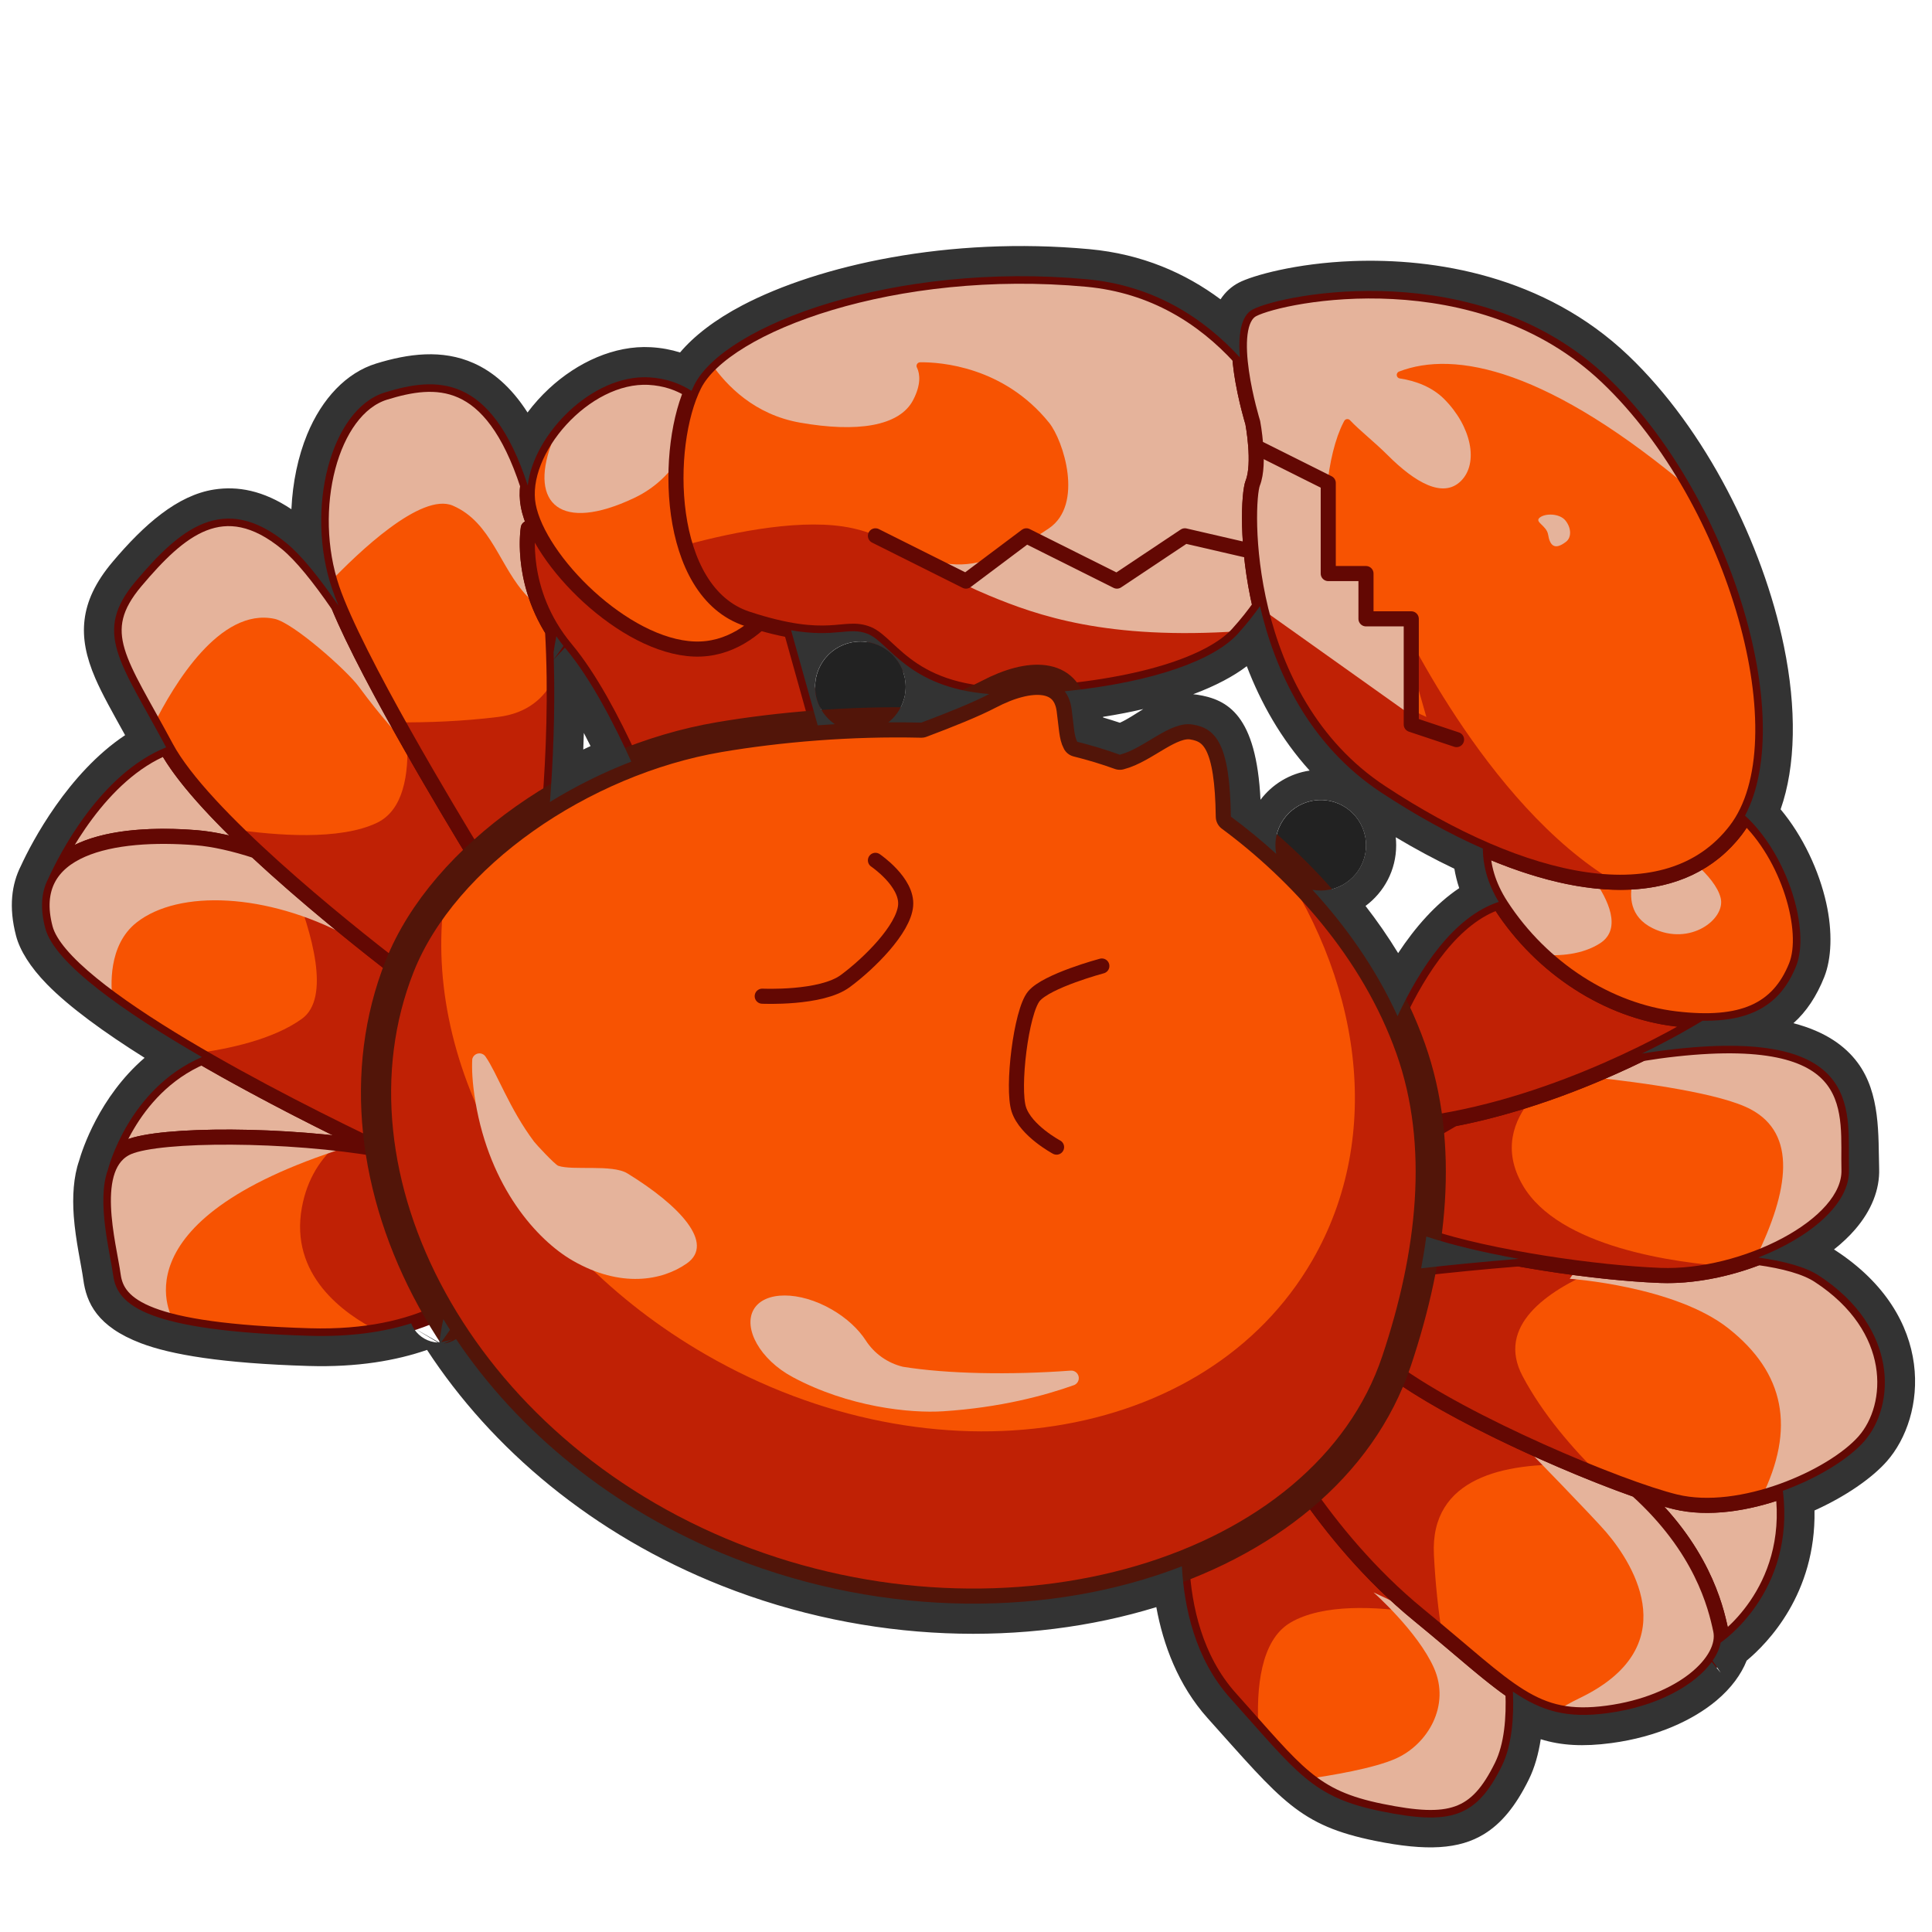 <?xml version="1.0" encoding="UTF-8" standalone="no"?>
<!DOCTYPE svg PUBLIC "-//W3C//DTD SVG 1.1//EN" "http://www.w3.org/Graphics/SVG/1.1/DTD/svg11.dtd">
<svg width="100%" height="100%" viewBox="0 0 256 256" version="1.1" xmlns="http://www.w3.org/2000/svg" xmlns:xlink="http://www.w3.org/1999/xlink" xml:space="preserve" xmlns:serif="http://www.serif.com/" style="fill-rule:evenodd;clip-rule:evenodd;stroke-linecap:round;stroke-linejoin:round;stroke-miterlimit:1.5;">
    <g>
        <g>
            <g>
                <path d="M14.298,155L14.298,155C14.298,155 16.963,144.271 26.752,140.07C35.236,144.988 44.375,149.516 50.139,152.267C37.959,150.175 21.202,150.203 17,152C15.641,152.581 14.794,153.654 14.298,155ZM58.171,154.246C57.678,154.069 57.158,153.898 56.615,153.735C56.704,153.541 56.801,153.327 56.904,153.095L58.171,154.246Z" style="fill:rgb(229,179,155);stroke:rgb(99,8,3);stroke-width:2px;"/>
                <path d="M58.209,173.898C54.154,175.822 48.573,177.228 41,177C19.4,176.348 15.537,172.979 15,169C14.463,165.021 11.428,154.383 17,152C21.231,150.19 38.191,150.175 50.394,152.311C51.49,159.644 54.152,166.985 58.209,173.898Z" style="fill:rgb(247,83,2);"/>
                <clipPath id="_clip1">
                    <path d="M58.209,173.898C54.154,175.822 48.573,177.228 41,177C19.4,176.348 15.537,172.979 15,169C14.463,165.021 11.428,154.383 17,152C21.231,150.19 38.191,150.175 50.394,152.311C51.49,159.644 54.152,166.985 58.209,173.898Z"/>
                </clipPath>
                <g clip-path="url(#_clip1)">
                    <path d="M44.822,151.515C46.745,151.736 48.62,152.001 50.394,152.311C51.49,159.644 54.152,166.985 58.209,173.898C55.999,174.947 53.336,175.841 50.145,176.401C45.461,174.047 38.37,168.929 40,160C40.705,156.138 42.558,153.424 44.822,151.515Z" style="fill:rgb(192,33,5);"/>
                    <path d="M16.273,171.861C15.482,170.968 15.135,170.003 15,169C14.463,165.021 11.428,154.383 17,152C20.826,150.364 35.055,150.195 46.766,151.756C46.516,151.836 46.261,151.918 46,152C14.613,161.884 23,175 23,175L16.273,171.861Z" style="fill:rgb(229,179,155);"/>
                </g>
                <path d="M58.209,173.898C54.154,175.822 48.573,177.228 41,177C19.4,176.348 15.537,172.979 15,169C14.463,165.021 11.428,154.383 17,152C21.231,150.19 38.191,150.175 50.394,152.311C51.49,159.644 54.152,166.985 58.209,173.898Z" style="fill:none;stroke:rgb(99,8,3);stroke-width:2px;"/>
            </g>
            <g>
                <path d="M6.001,117.33L6,117.332L6,117.332L6.001,117.33ZM6.381,116.457C7.81,113.307 13.227,102.556 22.015,99.028C24.11,102.929 28.759,107.909 33.964,112.771L33.943,112.751C31.04,111.802 28.307,111.186 26,111C17.866,110.345 9.049,111.33 6.381,116.457ZM35.115,113.836C35.204,113.918 35.294,114 35.384,114.082L35.115,113.836ZM34.867,113.608L35.112,113.833L34.885,113.625L34.867,113.608ZM34.62,113.38L34.755,113.505L34.648,113.407L34.62,113.38ZM34.377,113.155L34.481,113.251L34.412,113.188L34.377,113.155ZM34.138,112.933L34.22,113.009L34.177,112.97L34.138,112.933Z" style="fill:rgb(229,179,155);stroke:rgb(99,8,3);stroke-width:2px;"/>
                <path d="M50.407,152.395C37.831,146.404 8.25,131.515 6,123C3.136,112.162 15.173,110.128 26,111C28.307,111.186 31.04,111.802 33.943,112.751C40.739,119.101 48.493,125.255 52.759,128.541C49.878,136.082 49.174,144.234 50.407,152.395Z" style="fill:rgb(247,83,2);"/>
                <clipPath id="_clip2">
                    <path d="M50.407,152.395C37.831,146.404 8.25,131.515 6,123C3.136,112.162 15.173,110.128 26,111C28.307,111.186 31.04,111.802 33.943,112.751C40.739,119.101 48.493,125.255 52.759,128.541C49.878,136.082 49.174,144.234 50.407,152.395Z"/>
                </clipPath>
                <g clip-path="url(#_clip2)">
                    <path d="M38.733,117.071C44.123,121.781 49.475,126.011 52.759,128.541C49.878,136.082 49.174,144.234 50.407,152.395C44.472,149.568 34.751,144.759 25.901,139.573C30.124,139.024 36.136,137.782 40,135C43.837,132.237 41.377,123.631 38.733,117.071Z" style="fill:rgb(192,33,5);"/>
                    <path d="M14.92,132.499C10.151,129.018 6.711,125.691 6,123C3.136,112.162 15.173,110.128 26,111C28.307,111.186 31.04,111.802 33.943,112.751C38.911,117.393 44.391,121.93 48.645,125.318C47.849,124.953 46.969,124.516 46,124C35.381,118.35 23.715,117.817 18.093,122.239C14.276,125.242 14.692,130.807 14.92,132.499Z" style="fill:rgb(229,179,155);"/>
                </g>
                <path d="M50.407,152.395C37.831,146.404 8.25,131.515 6,123C3.136,112.162 15.173,110.128 26,111C28.307,111.186 31.04,111.802 33.943,112.751C40.739,119.101 48.493,125.255 52.759,128.541C49.878,136.082 49.174,144.234 50.407,152.395Z" style="fill:none;stroke:rgb(99,8,3);stroke-width:2px;"/>
            </g>
            <path d="M52.759,128.542C45.224,122.736 26.805,107.987 22,99C15.915,87.62 12.243,83.806 18,77C23.757,70.194 29.589,65.093 38,72C39.909,73.568 42.276,76.487 44.857,80.249C48.955,90.163 60.047,108.54 63.171,113.65C58.588,117.971 54.996,122.879 52.946,128.06C52.882,128.221 52.819,128.382 52.759,128.542Z" style="fill:rgb(247,83,2);"/>
            <clipPath id="_clip3">
                <path d="M52.759,128.542C45.224,122.736 26.805,107.987 22,99C15.915,87.62 12.243,83.806 18,77C23.757,70.194 29.589,65.093 38,72C39.909,73.568 42.276,76.487 44.857,80.249C48.955,90.163 60.047,108.54 63.171,113.65C58.588,117.971 54.996,122.879 52.946,128.06C52.882,128.221 52.819,128.382 52.759,128.542Z"/>
            </clipPath>
            <g clip-path="url(#_clip3)">
                <path d="M53.951,97.995C57.776,104.763 61.548,110.996 63.171,113.65C58.588,117.971 54.996,122.879 52.946,128.06C52.882,128.221 52.819,128.382 52.759,128.542C47.855,124.763 38.339,117.195 30.966,109.891C36.42,110.694 45.061,111.414 50,109C53.456,107.311 54.185,102.616 53.951,97.995Z" style="fill:rgb(192,33,5);"/>
                <path d="M20.374,96.019C15.315,86.887 12.777,83.174 18,77C23.757,70.194 29.589,65.093 38,72C39.909,73.568 42.276,76.487 44.857,80.249C46.994,85.42 51.035,92.894 54.854,99.585C52.926,97.671 50.399,94.869 47.54,90.98C45.977,88.853 38.883,82.534 36.381,82C29.146,80.456 23.007,90.742 20.374,96.019Z" style="fill:rgb(229,179,155);"/>
            </g>
            <path d="M52.759,128.542C45.224,122.736 26.805,107.987 22,99C15.915,87.62 12.243,83.806 18,77C23.757,70.194 29.589,65.093 38,72C39.909,73.568 42.276,76.487 44.857,80.249C48.955,90.163 60.047,108.54 63.171,113.65C58.588,117.971 54.996,122.879 52.946,128.06C52.882,128.221 52.819,128.382 52.759,128.542Z" style="fill:none;stroke:rgb(99,8,3);stroke-width:2px;"/>
            <path d="M63.171,113.65C59.793,108.125 47.09,87.073 44,78C40.427,67.508 43.797,54.22 51,52C57.694,49.937 65.041,49.362 69.929,64.315C69.82,65.236 69.838,66.139 70,67C70.19,68.012 70.575,69.104 71.121,70.238L70,70C70,70 68.883,76.668 73.216,83.552C73.703,91.918 73.329,100.271 72.872,106.265C69.336,108.442 66.056,110.93 63.171,113.65Z" style="fill:rgb(247,83,2);"/>
            <clipPath id="_clip4">
                <path d="M63.171,113.65C59.793,108.125 47.09,87.073 44,78C40.427,67.508 43.797,54.22 51,52C57.694,49.937 65.041,49.362 69.929,64.315C69.82,65.236 69.838,66.139 70,67C70.19,68.012 70.575,69.104 71.121,70.238L70,70C70,70 68.883,76.668 73.216,83.552C73.703,91.918 73.329,100.271 72.872,106.265C69.336,108.442 66.056,110.93 63.171,113.65Z"/>
            </clipPath>
            <g clip-path="url(#_clip4)">
                <path d="M73.433,89.891C73.507,96.012 73.213,101.795 72.872,106.265C69.336,108.442 66.056,110.93 63.171,113.65C61.368,110.701 56.908,103.327 52.671,95.714C56.611,95.749 61.227,95.589 66,95C69.859,94.524 72.138,92.503 73.433,89.891Z" style="fill:rgb(192,33,5);"/>
                <path d="M43.722,77.133C40.614,66.791 43.994,54.16 51,52C57.694,49.937 65.041,49.362 69.929,64.315C69.82,65.236 69.838,66.139 70,67C70.19,68.012 70.575,69.104 71.121,70.238L70,70C70,70 69.123,75.235 71.938,81.217C71.309,80.526 70.617,79.787 69.86,79C66.223,75.22 65.16,69.216 60,67C55.792,65.193 47.352,73.33 43.722,77.133Z" style="fill:rgb(229,179,155);"/>
            </g>
            <path d="M63.171,113.65C59.793,108.125 47.09,87.073 44,78C40.427,67.508 43.797,54.22 51,52C57.694,49.937 65.041,49.362 69.929,64.315C69.82,65.236 69.838,66.139 70,67C70.19,68.012 70.575,69.104 71.121,70.238L70,70C70,70 68.883,76.668 73.216,83.552C73.703,91.918 73.329,100.271 72.872,106.265C69.336,108.442 66.056,110.93 63.171,113.65Z" style="fill:none;stroke:rgb(99,8,3);stroke-width:2px;"/>
            <g>
                <g>
                    <path d="M70,70C70,70 68.602,78.344 75,86C81.398,93.656 87,109 87,109L110,102L103,77L70,70" style="fill:rgb(192,33,5);stroke:rgb(99,8,3);stroke-width:2px;"/>
                    <path d="M97.131,59C97.131,59 94.503,50.469 86,50C77.497,49.531 68.637,59.747 70,67C71.363,74.253 82.71,85.665 92,86C101.29,86.335 106,75 106,75L97.131,59Z" style="fill:rgb(247,83,2);"/>
                    <clipPath id="_clip5">
                        <path d="M97.131,59C97.131,59 94.503,50.469 86,50C77.497,49.531 68.637,59.747 70,67C71.363,74.253 82.71,85.665 92,86C101.29,86.335 106,75 106,75L97.131,59Z"/>
                    </clipPath>
                    <g clip-path="url(#_clip5)">
                        <path d="M74.451,55.441C77.547,52.125 81.817,49.769 86,50C88.914,50.161 91.138,51.268 92.802,52.655C92.258,56.685 90.368,62.997 84,66C74.232,70.607 70.236,66.691 73,59C73.433,57.796 73.926,56.601 74.451,55.441Z" style="fill:rgb(229,179,155);"/>
                    </g>
                    <path d="M97.131,59C97.131,59 94.503,50.469 86,50C77.497,49.531 68.637,59.747 70,67C71.363,74.253 82.71,85.665 92,86C101.29,86.335 106,75 106,75L97.131,59Z" style="fill:none;stroke:rgb(99,8,3);stroke-width:2px;"/>
                    <path d="M166.956,80.315C166.196,81.394 165.215,82.662 164,84C160.568,87.781 151.063,91.163 136,92C120.937,92.837 118.207,85.287 115,84C111.793,82.713 109.9,85.585 99,82C88.1,78.415 87.966,59.004 92,51C96.034,42.996 118.636,34.654 144,37C152.887,37.822 159.476,42.12 164.284,47.356C164.599,51.479 166,56 166,56C166,56 167.029,61.414 166,64C165.496,65.266 165.064,72.158 166.956,80.315Z" style="fill:rgb(247,83,2);"/>
                    <clipPath id="_clip6">
                        <path d="M166.956,80.315C166.196,81.394 165.215,82.662 164,84C160.568,87.781 151.063,91.163 136,92C120.937,92.837 118.207,85.287 115,84C111.793,82.713 109.9,85.585 99,82C88.1,78.415 87.966,59.004 92,51C96.034,42.996 118.636,34.654 144,37C152.887,37.822 159.476,42.12 164.284,47.356C164.599,51.479 166,56 166,56C166,56 167.029,61.414 166,64C165.496,65.266 165.064,72.158 166.956,80.315Z"/>
                    </clipPath>
                    <g clip-path="url(#_clip6)">
                        <path d="M94.218,48.132C101.48,41.153 121.67,34.934 144,37C152.887,37.822 159.476,42.12 164.284,47.356C164.599,51.479 166,56 166,56C166,56 167.029,61.414 166,64C165.496,65.266 165.064,72.158 166.956,80.315C166.196,81.394 165.215,82.662 164,84C163.82,84.198 163.624,84.395 163.41,84.591C161.138,84.731 158.674,84.868 156,85C122.866,86.637 116,70 116,70C122.628,74.2 126.92,78.265 139,70C143.625,66.836 140.92,58.377 139,56C133.012,48.584 124.633,47.961 121.902,48.007C121.727,48.015 121.57,48.119 121.493,48.277C121.416,48.435 121.43,48.622 121.531,48.766C121.876,49.536 122.083,50.909 121,53C119.182,56.51 113.508,57.323 106,56C100.032,54.948 96.31,51.171 94.218,48.132Z" style="fill:rgb(229,179,155);"/>
                        <path d="M90.778,72.232C97.497,70.408 106.661,68.594 113,70C119.227,71.381 121.975,75.139 131.053,78.909C137.45,81.567 146.689,84.834 164.333,83.629C164.224,83.752 164.113,83.876 164,84C160.568,87.781 151.063,91.163 136,92C120.937,92.837 118.207,85.287 115,84C111.793,82.713 109.9,85.585 99,82C94.759,80.605 92.148,76.814 90.778,72.232Z" style="fill:rgb(192,33,5);"/>
                        <path d="M116,71L128,77L136,71L148,77L157,71L165,72.846" style="fill:none;stroke:rgb(99,8,3);stroke-width:2px;"/>
                    </g>
                    <path d="M166.956,80.315C166.196,81.394 165.215,82.662 164,84C160.568,87.781 151.063,91.163 136,92C120.937,92.837 118.207,85.287 115,84C111.793,82.713 109.9,85.585 99,82C88.1,78.415 87.966,59.004 92,51C96.034,42.996 118.636,34.654 144,37C152.887,37.822 159.476,42.12 164.284,47.356C164.599,51.479 166,56 166,56C166,56 167.029,61.414 166,64C165.496,65.266 165.064,72.158 166.956,80.315Z" style="fill:none;stroke:rgb(99,8,3);stroke-width:2px;"/>
                </g>
            </g>
        </g>
        <g>
            <path d="M173.19,197.725C176.402,202.35 181.404,208.605 188,214C193.584,218.568 197.226,221.947 200.471,224.147C200.617,227.609 200.334,231.287 199,234C195.612,240.89 192.157,241.861 183,240C173.843,238.139 171.933,234.961 163,225C158.327,219.789 156.901,212.916 156.604,207.545C162.892,205.105 168.529,201.801 173.19,197.725Z" style="fill:rgb(247,83,2);"/>
            <clipPath id="_clip7">
                <path d="M173.19,197.725C176.402,202.35 181.404,208.605 188,214C193.584,218.568 197.226,221.947 200.471,224.147C200.617,227.609 200.334,231.287 199,234C195.612,240.89 192.157,241.861 183,240C173.843,238.139 171.933,234.961 163,225C158.327,219.789 156.901,212.916 156.604,207.545C162.892,205.105 168.529,201.801 173.19,197.725Z"/>
            </clipPath>
            <g clip-path="url(#_clip7)">
                <path d="M166.76,229.23C165.644,227.975 164.41,226.572 163,225C158.327,219.789 156.901,212.916 156.604,207.545C162.892,205.105 168.529,201.801 173.19,197.725C176.338,202.258 181.207,208.358 187.61,213.678C182.444,212.885 175.342,212.462 171,215C167.014,217.33 166.436,223.76 166.76,229.23Z" style="fill:rgb(192,33,5);"/>
                <path d="M187.504,213.59C187.669,213.728 187.834,213.864 188,214C193.584,218.568 197.226,221.947 200.471,224.147C200.617,227.609 200.334,231.287 199,234C195.612,240.89 192.157,241.861 183,240C178.547,239.095 175.808,237.879 173.141,235.722C176.271,235.281 182.044,234.335 185,233C189.182,231.112 192.226,225.999 190,221C187.852,216.175 182,211 182,211L187.504,213.59Z" style="fill:rgb(229,179,155);"/>
            </g>
            <path d="M173.19,197.725C176.402,202.35 181.404,208.605 188,214C193.584,218.568 197.226,221.947 200.471,224.147C200.617,227.609 200.334,231.287 199,234C195.612,240.89 192.157,241.861 183,240C173.843,238.139 171.933,234.961 163,225C158.327,219.789 156.901,212.916 156.604,207.545C162.892,205.105 168.529,201.801 173.19,197.725Z" style="fill:none;stroke:rgb(99,8,3);stroke-width:2px;"/>
            <g>
                <path d="M216.864,197.413C218.914,198.132 220.673,198.677 222,199C226.349,200.057 231.58,199.223 236.238,197.536C237.931,211.069 228,217.647 228,217.647L228,217.647C228.109,217.082 228.112,216.529 228,216C227.321,212.78 225.452,205.16 216.864,197.413ZM216.183,197.172L216.197,197.176L216.183,197.172ZM215.948,197.087L215.968,197.094L215.948,197.087ZM215.725,197.006L215.73,197.008L215.725,197.006ZM214.774,196.657L214.815,196.672L214.774,196.657Z" style="fill:rgb(229,179,155);stroke:rgb(99,8,3);stroke-width:2px;"/>
                <path d="M184.596,181.625C192.409,187.365 207.595,194.162 216.864,197.413C225.452,205.16 227.321,212.78 228,216C228.868,220.117 222.849,225.682 213,227C203.151,228.318 200.246,224.017 188,214C181.404,208.605 176.402,202.349 173.19,197.725C178.309,193.249 182.254,187.843 184.596,181.625Z" style="fill:rgb(247,83,2);"/>
                <clipPath id="_clip8">
                    <path d="M184.596,181.625C192.409,187.365 207.595,194.162 216.864,197.413C225.452,205.16 227.321,212.78 228,216C228.868,220.117 222.849,225.682 213,227C203.151,228.318 200.246,224.017 188,214C181.404,208.605 176.402,202.349 173.19,197.725C178.309,193.249 182.254,187.843 184.596,181.625Z"/>
                </clipPath>
                <g clip-path="url(#_clip8)">
                    <path d="M191.087,216.562C190.126,215.755 189.101,214.901 188,214C181.404,208.605 176.402,202.349 173.19,197.725C178.309,193.249 182.254,187.843 184.596,181.625C190.3,185.815 199.932,190.569 208.324,194.095C199.396,193.805 189.483,195.759 190,206C190.201,209.976 190.594,213.493 191.087,216.562Z" style="fill:rgb(192,33,5);"/>
                    <path d="M206.13,226.815C206.974,226.232 208.028,225.626 209.328,225C223.135,218.347 216.744,207.59 212.811,203C211.104,201.008 202.328,192 202.328,192C202.328,192 202.884,192.053 203.836,192.142C208.558,194.267 213.179,196.12 216.864,197.413C225.452,205.16 227.321,212.78 228,216C228.868,220.117 222.849,225.682 213,227C210.299,227.361 208.121,227.3 206.13,226.815Z" style="fill:rgb(229,179,155);"/>
                </g>
                <path d="M184.596,181.625C192.409,187.365 207.595,194.162 216.864,197.413C225.452,205.16 227.321,212.78 228,216C228.868,220.117 222.849,225.682 213,227C203.151,228.318 200.246,224.017 188,214C181.404,208.605 176.402,202.349 173.19,197.725C178.309,193.249 182.254,187.843 184.596,181.625Z" style="fill:none;stroke:rgb(99,8,3);stroke-width:2px;"/>
            </g>
            <path d="M188.309,168.055C191.848,167.657 196.346,167.197 201.238,166.806C207.929,168.019 214.986,168.808 220,169C224.173,169.16 228.828,168.239 232.978,166.628C236.445,167.111 239.251,167.877 241,169.018C251.638,175.956 251.165,186.296 247,191C242.835,195.704 230.668,201.107 222,199C214.669,197.218 194.137,188.634 184.595,181.625C184.755,181.202 184.909,180.77 185.054,180.335C186.42,176.26 187.53,172.149 188.309,168.055Z" style="fill:rgb(247,83,2);"/>
            <clipPath id="_clip9">
                <path d="M188.309,168.055C191.848,167.657 196.346,167.197 201.238,166.806C207.929,168.019 214.986,168.808 220,169C224.173,169.16 228.828,168.239 232.978,166.628C236.445,167.111 239.251,167.877 241,169.018C251.638,175.956 251.165,186.296 247,191C242.835,195.704 230.668,201.107 222,199C214.669,197.218 194.137,188.634 184.595,181.625C184.755,181.202 184.909,180.77 185.054,180.335C186.42,176.26 187.53,172.149 188.309,168.055Z"/>
            </clipPath>
            <g clip-path="url(#_clip9)">
                <path d="M212.15,195.652C203.04,192.069 191.192,186.471 184.595,181.625C184.755,181.202 184.909,180.77 185.054,180.335C186.42,176.26 187.53,172.149 188.309,168.055C191.848,167.657 196.346,167.197 201.238,166.806C204.663,167.427 208.184,167.937 211.477,168.312C204.889,171.107 198.253,175.719 201.741,182.325C204.384,187.332 208.393,191.965 212.15,195.652Z" style="fill:rgb(192,33,5);"/>
                <path d="M208.994,168.009C213.062,168.538 216.917,168.882 220,169C224.173,169.16 228.828,168.239 232.978,166.628C236.445,167.111 239.251,167.877 241,169.018C251.638,175.956 251.165,186.296 247,191C244.509,193.813 239.155,196.877 233.399,198.434C237.933,189.279 236.513,181.916 229,176C221.89,170.401 208,169.445 208,169.445L208.994,168.009Z" style="fill:rgb(229,179,155);"/>
            </g>
            <path d="M188.309,168.055C191.848,167.657 196.346,167.197 201.238,166.806C207.929,168.019 214.986,168.808 220,169C224.173,169.16 228.828,168.239 232.978,166.628C236.445,167.111 239.251,167.877 241,169.018C251.638,175.956 251.165,186.296 247,191C242.835,195.704 230.668,201.107 222,199C214.669,197.218 194.137,188.634 184.595,181.625C184.755,181.202 184.909,180.77 185.054,180.335C186.42,176.26 187.53,172.149 188.309,168.055Z" style="fill:none;stroke:rgb(99,8,3);stroke-width:2px;"/>
            <path d="M189.355,150.214C190.325,149.59 191.405,148.934 192.592,148.265C202.355,146.378 211.349,142.64 217.54,139.612C218.985,139.373 220.471,139.167 222,139C247.356,136.222 244.786,147.606 245,155C245.214,162.394 230.95,169.42 220,169C211.623,168.679 197.544,166.693 188.992,163.845C189.608,159.229 189.765,154.659 189.355,150.214Z" style="fill:rgb(247,83,2);"/>
            <clipPath id="_clip10">
                <path d="M189.355,150.214C190.325,149.59 191.405,148.934 192.592,148.265C202.355,146.378 211.349,142.64 217.54,139.612C218.985,139.373 220.471,139.167 222,139C247.356,136.222 244.786,147.606 245,155C245.214,162.394 230.95,169.42 220,169C211.623,168.679 197.544,166.693 188.992,163.845C189.608,159.229 189.765,154.659 189.355,150.214Z"/>
            </clipPath>
            <g clip-path="url(#_clip10)">
                <path d="M202.945,145.561C200.475,148.545 199.118,152.436 201.741,157C206.514,165.306 222.091,167.341 229.29,167.839C226.186,168.68 222.971,169.114 220,169C211.623,168.679 197.544,166.693 188.992,163.845C189.608,159.229 189.765,154.659 189.355,150.214C190.325,149.59 191.405,148.934 192.592,148.265C196.181,147.571 199.666,146.628 202.945,145.561Z" style="fill:rgb(192,33,5);"/>
                <path d="M210.685,142.701C213.219,141.655 215.528,140.596 217.54,139.612C218.985,139.373 220.471,139.167 222,139C247.356,136.222 244.786,147.606 245,155C245.135,159.656 239.529,164.166 232.623,166.763C237.088,157.671 238.099,150.27 232,147C228.052,144.883 217.866,143.47 210.685,142.701Z" style="fill:rgb(229,179,155);"/>
            </g>
            <path d="M189.355,150.214C190.325,149.59 191.405,148.934 192.592,148.265C202.355,146.378 211.349,142.64 217.54,139.612C218.985,139.373 220.471,139.167 222,139C247.356,136.222 244.786,147.606 245,155C245.214,162.394 230.95,169.42 220,169C211.623,168.679 197.544,166.693 188.992,163.845C189.608,159.229 189.765,154.659 189.355,150.214Z" style="fill:none;stroke:rgb(99,8,3);stroke-width:2px;"/>
            <g>
                <path d="M185.183,134.648C188.112,128.381 192.582,121.476 198.593,119.505C198.692,119.669 198.796,119.834 198.903,120C204.348,128.387 213.164,133.945 222,135C223.279,135.153 224.474,135.238 225.59,135.254C222.86,136.918 206.886,146.29 189.209,148.837C188.803,145.451 188.058,142.144 186.924,138.95C186.403,137.482 185.82,136.048 185.183,134.648Z" style="fill:rgb(192,33,5);stroke:rgb(99,8,3);stroke-width:2px;"/>
                <path d="M231.229,108.072C236.989,113.381 239.862,123.36 238,128C235.638,133.886 230.836,136.055 222,135C213.164,133.945 204.348,128.387 198.903,120C197.104,117.228 196.494,114.65 196.483,112.44C210.411,118.565 223.118,118.976 230,110C230.455,109.406 230.865,108.762 231.229,108.072Z" style="fill:rgb(247,83,2);"/>
                <clipPath id="_clip11">
                    <path d="M231.229,108.072C236.989,113.381 239.862,123.36 238,128C235.638,133.886 230.836,136.055 222,135C213.164,133.945 204.348,128.387 198.903,120C197.104,117.228 196.494,114.65 196.483,112.44C210.411,118.565 223.118,118.976 230,110C230.455,109.406 230.865,108.762 231.229,108.072Z"/>
                </clipPath>
                <g clip-path="url(#_clip11)">
                    <path d="M204.394,126.529C202.336,124.616 200.478,122.426 198.903,120C197.104,117.228 196.494,114.65 196.483,112.44C201.681,114.726 206.709,116.216 211.327,116.719C212.926,119.026 215.041,123.057 212,125C209.644,126.505 206.66,126.686 204.394,126.529ZM224.762,114.545C226.269,115.909 227.639,117.499 228,119C228.671,121.787 223.94,125.417 219,123C215.893,121.48 215.903,118.707 216.338,116.859C219.439,116.668 222.277,115.92 224.762,114.545Z" style="fill:rgb(229,179,155);"/>
                </g>
                <path d="M231.229,108.072C236.989,113.381 239.862,123.36 238,128C235.638,133.886 230.836,136.055 222,135C213.164,133.945 204.348,128.387 198.903,120C197.104,117.228 196.494,114.65 196.483,112.44C210.411,118.565 223.118,118.976 230,110C230.455,109.406 230.865,108.762 231.229,108.072Z" style="fill:none;stroke:rgb(99,8,3);stroke-width:2px;"/>
                <path d="M166,56C166,56 161.997,43.077 166,41C170.003,38.923 195.958,33.753 213,50C230.042,66.247 239.066,98.175 230,110C220.934,121.825 201.759,117.358 183,105C164.241,92.642 164.971,66.586 166,64C167.029,61.414 166,56 166,56Z" style="fill:rgb(247,83,2);"/>
                <clipPath id="_clip12">
                    <path d="M166,56C166,56 161.997,43.077 166,41C170.003,38.923 195.958,33.753 213,50C230.042,66.247 239.066,98.175 230,110C220.934,121.825 201.759,117.358 183,105C164.241,92.642 164.971,66.586 166,64C167.029,61.414 166,56 166,56Z"/>
                </clipPath>
                <g clip-path="url(#_clip12)">
                    <path d="M165.605,70.391C169.679,76.323 180.687,91.49 189,95L185,81C185,81 196.69,106.652 214.046,116.901C204.931,116.693 193.895,112.178 183,105C169.253,95.944 165.972,79.532 165.605,70.391Z" style="fill:rgb(192,33,5);"/>
                    <path d="M167.016,80.568C165.055,72.302 165.491,65.279 166,64C167.029,61.414 166,56 166,56C166,56 161.997,43.077 166,41C170.003,38.923 195.958,33.753 213,50C217.431,54.224 221.32,59.508 224.49,65.224C205.201,48.854 192.769,46.364 185.345,49.248C185.155,49.339 185.047,49.544 185.081,49.752C185.114,49.96 185.28,50.122 185.489,50.149C187.659,50.466 189.819,51.334 191.341,52.856C194.961,56.476 195.97,61.344 193.594,63.72C191.217,66.096 187.5,63.936 183.88,60.317C182.134,58.571 180.178,57.055 178.888,55.688C178.784,55.572 178.631,55.514 178.477,55.533C178.323,55.551 178.188,55.644 178.115,55.781C178.076,55.854 178.038,55.927 178,56C175.873,60.127 174.807,68.879 176.5,75.312C176.768,76.329 179.927,75.339 180.235,76.329C180.742,77.956 180.857,79.53 181.5,81C182.206,82.613 185.868,81.833 186.428,83.354C188.493,88.97 187.303,95 187.303,95L167.016,80.568ZM207.423,68.964C208.206,69.917 208.264,71.196 207.52,71.776C205.947,73.004 205.357,72.215 205.134,70.845C204.935,69.621 203.287,69.189 204.016,68.59C204.745,67.991 206.64,68.011 207.423,68.964Z" style="fill:rgb(229,179,155);"/>
                    <path d="M167,59.5L176,64L176,76L181,76L181,82L187,82L187,96L193,98" style="fill:none;stroke:rgb(99,8,3);stroke-width:2px;"/>
                </g>
                <path d="M166,56C166,56 161.997,43.077 166,41C170.003,38.923 195.958,33.753 213,50C230.042,66.247 239.066,98.175 230,110C220.934,121.825 201.759,117.358 183,105C164.241,92.642 164.971,66.586 166,64C167.029,61.414 166,56 166,56Z" style="fill:none;stroke:rgb(99,8,3);stroke-width:2px;"/>
            </g>
        </g>
        <g>
            <g>
                <g transform="matrix(1.091,0,0,1.091,-7.636,-0.091)">
                    <circle cx="111.5" cy="83.5" r="5.5" style="fill:rgb(34,34,34);"/>
                </g>
                <g transform="matrix(1.091,0,0,1.091,53.364,20.909)">
                    <circle cx="111.5" cy="83.5" r="5.5" style="fill:rgb(34,34,34);"/>
                </g>
            </g>
            <path d="M122.076,95.752C125.549,94.449 128.949,93.077 131,92C136.553,89.085 141.38,89.279 142,94C142.307,96.339 142.326,97.534 142.745,98.292C144.704,98.783 146.59,99.35 148.382,100.002C151.637,99.17 155.023,95.536 158,96C161.155,96.492 162.971,98.659 163.095,108.203C172.418,115.105 182.199,125.642 186.924,138.95C191.45,151.697 189.779,166.235 185.054,180.335C175.586,208.595 133.588,220.835 97.131,206.41C60.675,191.984 41.98,155.773 52.946,128.06C58.787,113.297 77.138,100.761 95.296,97.676C103.232,96.328 112.694,95.526 122.076,95.752Z" style="fill:rgb(247,83,2);"/>
            <clipPath id="_clip13">
                <path d="M122.076,95.752C125.549,94.449 128.949,93.077 131,92C136.553,89.085 141.38,89.279 142,94C142.307,96.339 142.326,97.534 142.745,98.292C144.704,98.783 146.59,99.35 148.382,100.002C151.637,99.17 155.023,95.536 158,96C161.155,96.492 162.971,98.659 163.095,108.203C172.418,115.105 182.199,125.642 186.924,138.95C191.45,151.697 189.779,166.235 185.054,180.335C175.586,208.595 133.588,220.835 97.131,206.41C60.675,191.984 41.98,155.773 52.946,128.06C58.787,113.297 77.138,100.761 95.296,97.676C103.232,96.328 112.694,95.526 122.076,95.752Z"/>
            </clipPath>
            <g clip-path="url(#_clip13)">
                <path d="M167.99,112.145C175.679,118.869 183.024,127.965 186.924,138.95C191.45,151.697 189.779,166.235 185.054,180.335C175.586,208.595 133.588,220.835 97.131,206.41C60.675,191.984 41.98,155.773 52.946,128.06C54.327,124.57 56.407,121.205 59.018,118.06C55.532,140.077 68.844,165.242 93.5,179.477C123.794,196.967 159.816,191.377 173.89,167C183.46,150.424 180.433,129.402 167.99,112.145Z" style="fill:rgb(192,33,5);"/>
                <g transform="matrix(1,0,0,1,0,1)">
                    <path d="M125,186C120.555,186.29 112.424,185.427 105.048,181.478C100.684,179.142 98.44,174.986 99.868,172.513C101.296,170.04 105.935,170.041 110.222,172.516C112.185,173.65 113.736,175.107 114.703,176.591C115.835,178.357 117.608,179.617 119.648,180.105C125.477,181.05 133.86,181.207 141.869,180.614C142.357,180.574 142.801,180.894 142.918,181.369C143.035,181.844 142.79,182.334 142.34,182.525C138.406,183.93 132.528,185.51 125,186Z" style="fill:rgb(229,179,155);"/>
                </g>
                <g transform="matrix(1,0,0,1,1,-1)">
                    <path d="M74.875,168.032C70.194,165.33 63.907,158.371 62,147C61.57,144.436 61.508,142.602 61.577,141.342C61.661,140.963 61.962,140.669 62.343,140.595C62.725,140.521 63.114,140.681 63.333,141.003C64.851,143.156 66.489,147.908 69.772,152.28C70.053,152.653 72.536,155.322 72.976,155.475C74.866,156.131 80.123,155.248 82.125,156.475C89.092,160.745 93.75,165.772 90.017,168.403C86.747,170.709 81.232,171.702 74.875,168.032Z" style="fill:rgb(229,179,155);"/>
                </g>
                <path d="M116,114C116,114 120.274,116.885 120,120C119.726,123.115 115.211,127.631 112,130C108.789,132.369 101,132 101,132" style="fill:none;stroke:rgb(99,8,3);stroke-width:2px;"/>
                <path d="M146,128C146,128 138.711,129.948 137,132C135.289,134.052 134.08,144.174 135,147C135.92,149.826 140,152 140,152" style="fill:none;stroke:rgb(99,8,3);stroke-width:2px;"/>
            </g>
            <path d="M122.076,95.752C125.549,94.449 128.949,93.077 131,92C136.553,89.085 141.38,89.279 142,94C142.307,96.339 142.326,97.534 142.745,98.292C144.704,98.783 146.59,99.35 148.382,100.002C151.637,99.17 155.023,95.536 158,96C161.155,96.492 162.971,98.659 163.095,108.203C172.418,115.105 182.199,125.642 186.924,138.95C191.45,151.697 189.779,166.235 185.054,180.335C175.586,208.595 133.588,220.835 97.131,206.41C60.675,191.984 41.98,155.773 52.946,128.06C58.787,113.297 77.138,100.761 95.296,97.676C103.232,96.328 112.694,95.526 122.076,95.752Z" style="fill:none;stroke:rgb(82,21,9);stroke-width:4px;"/>
        </g>
        <path d="M90.112,46.703C88.931,46.331 87.636,46.084 86.22,46.006C81.448,45.743 76.527,47.975 72.731,51.509C71.691,52.477 70.741,53.538 69.901,54.658C67.679,51.194 65.217,49.216 62.774,48.124C58.58,46.25 54.095,46.86 49.822,48.177C45.928,49.378 42.663,52.781 40.696,57.569C39.501,60.477 38.776,63.903 38.612,67.476C34.869,64.973 31.467,64.381 28.369,64.864C23.499,65.622 19.101,69.505 14.946,74.417C12.59,77.202 11.504,79.676 11.205,82.116C10.907,84.548 11.396,87.023 12.634,89.887C13.549,92.006 14.922,94.424 16.577,97.414C9.025,102.433 4.212,111.58 2.777,114.718C1.549,117.134 1.12,120.191 2.133,124.022C2.637,125.931 4,128.14 6.212,130.406C9.178,133.442 13.829,136.82 19.161,140.166C13.121,145.368 10.873,152.428 10.482,153.8C9.743,155.919 9.579,158.531 9.775,161.163C10.017,164.408 10.785,167.678 11.036,169.535C11.454,172.632 12.867,175.773 18.678,177.986C22.646,179.496 29.4,180.652 40.879,180.998C47.354,181.193 52.508,180.278 56.586,178.87C65.137,191.967 78.523,203.348 95.66,210.129C115.09,217.818 136.022,218.247 153.218,212.952C154.127,217.927 156.103,223.3 160.022,227.671C169.847,238.627 172.132,241.873 182.203,243.92C189.077,245.317 193.364,245.028 196.624,243.04C198.902,241.651 200.813,239.378 202.59,235.765C203.356,234.206 203.86,232.385 204.157,230.455C206.859,231.295 209.782,231.466 213.53,230.965C219.576,230.156 224.363,227.91 227.438,225.331C229.412,223.676 230.733,221.832 231.441,220.043C234.203,217.743 240.631,211.188 240.431,200.146C244.561,198.282 248.03,195.871 249.995,193.652C255.259,187.707 256.631,174.437 243.185,165.667L243.013,165.561C244.078,164.717 245.019,163.829 245.808,162.915C247.979,160.399 249.078,157.628 248.998,154.884C248.87,150.452 249.195,144.897 246.134,140.794C244.535,138.651 241.945,136.699 237.637,135.581C239.374,134.037 240.703,132.005 241.712,129.49C242.692,127.048 242.842,123.486 241.984,119.639C241.041,115.408 238.923,110.809 235.94,107.239C237.961,101.519 238.073,93.858 236.378,85.625C233.585,72.062 226.033,56.899 215.76,47.105C204.639,36.503 190.063,34.183 179.214,34.594C171.709,34.879 165.964,36.512 164.157,37.45C163.183,37.955 162.361,38.696 161.727,39.663C157.065,36.192 151.341,33.662 144.368,33.017C125.706,31.291 108.478,35.152 98.359,40.461C94.714,42.373 91.935,44.54 90.112,46.703ZM217.546,139.611C221.808,137.537 224.547,135.889 225.589,135.254C232.175,135.349 235.98,133.034 238,128C239.862,123.36 236.989,113.381 231.229,108.072C238.14,95.009 229.187,65.431 213,50C195.958,33.753 170.003,38.923 166,41C164.365,41.849 164.065,44.507 164.284,47.356C159.476,42.12 152.887,37.822 144,37C118.636,34.654 96.034,42.996 92,51C91.873,51.253 91.749,51.517 91.63,51.793C90.133,50.829 88.277,50.126 86,50C78.506,49.587 70.735,57.472 69.929,64.315C65.041,49.362 57.694,49.937 51,52C43.797,54.22 40.427,67.508 44,78C44.233,78.685 44.521,79.438 44.856,80.249C42.276,76.486 39.909,73.568 38,72C29.589,65.093 23.757,70.194 18,77C12.243,83.806 15.915,87.62 22,99L22.015,99.028C13.229,102.556 7.812,113.302 6.381,116.455C5.497,118.152 5.287,120.304 6,123C7.23,127.655 16.428,134.095 26.752,140.065C26.686,140.026 26.819,140.108 26.752,140.07C16.963,144.271 14.298,155 14.298,155L14.298,155C12.76,159.176 14.594,165.992 15,169C15.537,172.979 19.4,176.348 41,177C46.477,177.165 50.913,176.475 54.483,175.352C54.562,175.555 54.656,175.748 54.765,175.932L58.209,177.898L58.265,177.482C58.343,176.926 58.503,175.884 58.745,174.794L59.068,175.321C59.199,175.53 59.331,175.74 59.462,175.95L59.628,176.208C59.137,176.927 58.689,177.536 58.461,177.842L59.923,177.513C59.556,177.687 59.178,177.857 58.787,178.023C59.379,177.952 59.94,177.749 60.434,177.436C68.585,189.579 81.152,200.087 97.131,206.41C117.427,214.441 139.439,214.207 156.604,207.545C156.901,212.916 158.327,219.789 163,225C171.933,234.961 173.843,238.139 183,240C192.157,241.861 195.612,240.89 199,234C200.334,231.287 200.617,227.609 200.471,224.147C204.339,226.771 207.642,227.717 213,227C219.695,226.104 224.62,223.246 226.815,220.215L227.993,221.645L227.995,221.646C227.946,221.571 227.5,220.887 226.924,220.056C227.481,219.255 227.845,218.442 227.999,217.652L228,217.647C228,217.647 237.931,211.069 236.238,197.536C240.864,195.86 244.925,193.343 247,191C251.165,186.296 251.638,175.956 241,169.018C239.251,167.877 236.445,167.111 232.978,166.628L233.034,166.606C239.749,163.987 245.132,159.564 245,155C244.786,147.606 247.356,136.222 222,139C220.474,139.167 218.989,139.372 217.546,139.611L217.54,139.614L217.546,139.611L217.546,139.611ZM228.006,221.647L227.999,221.652L228.006,221.647ZM54.898,176.142C55.594,177.169 56.747,177.839 58.035,177.895L54.765,175.932L54.898,176.142ZM188.992,163.845C192.426,164.989 196.75,165.993 201.238,166.806C196.346,167.197 191.848,167.657 188.309,168.055C188.577,166.649 188.806,165.245 188.992,163.845ZM217.546,139.611L217.544,139.611C217.523,139.62 217.498,139.632 217.54,139.612L217.544,139.611L217.562,139.603L217.546,139.611ZM166.956,80.315C168.928,88.816 173.425,98.692 183,105C187.519,107.977 192.062,110.496 196.483,112.44C196.493,114.518 197.033,116.921 198.593,119.505C192.582,121.476 188.112,128.381 185.183,134.648C182.3,128.314 178.309,122.695 173.897,117.899C174.254,117.965 174.623,118 175,118C178.311,118 181,115.311 181,112C181,108.689 178.311,106 175,106C171.689,106 169,108.689 169,112C169,112.391 169.037,112.773 169.109,113.143C167.119,111.334 165.097,109.685 163.095,108.203C162.971,98.659 161.155,96.492 158,96C155.023,95.536 151.637,99.17 148.382,100.002C146.59,99.35 144.704,98.783 142.745,98.292C142.326,97.534 142.307,96.339 142,94C141.869,93.004 141.551,92.209 141.078,91.603C153.213,90.363 160.971,87.337 164,84C165.214,82.662 166.195,81.394 166.956,80.315ZM184.944,110.941C187.547,112.495 190.145,113.892 192.711,115.112C192.85,115.941 193.059,116.8 193.354,117.683C190.245,119.759 187.525,122.864 185.261,126.294C183.925,124.108 182.475,122.022 180.94,120.042C183.402,118.221 185,115.295 185,112C185,111.642 184.981,111.289 184.944,110.941ZM74.851,85.819L73.38,87.378C73.586,94.415 73.259,101.187 72.872,106.265C76.268,104.173 79.901,102.368 83.649,100.918C81.429,96.022 78.322,89.975 75,86L74.851,85.819ZM165.206,88.272C167.034,93.057 169.707,97.878 173.536,102.107C170.885,102.496 168.572,103.927 167.025,105.971C166.462,94.756 162.706,92.686 158.616,92.048C158.446,92.021 158.274,92.001 158.102,91.99C161.115,90.862 163.485,89.586 165.206,88.272ZM77.362,97.116C77.342,97.86 77.316,98.593 77.286,99.312C77.606,99.159 77.928,99.008 78.25,98.86C77.963,98.281 77.667,97.698 77.362,97.116ZM104.823,83.512C110.763,84.553 112.474,82.986 115,84C117.821,85.132 120.272,91.108 131.071,91.963C131.048,91.975 131.024,91.987 131,92C128.949,93.077 125.549,94.449 122.076,95.752C120.619,95.717 119.16,95.707 117.704,95.719C119.102,94.621 120,92.914 120,91C120,87.689 117.311,85 114,85C110.689,85 108,87.689 108,91C108,93.059 109.039,94.877 110.622,95.958C109.86,96.002 109.103,96.053 108.35,96.108L104.823,83.512ZM151.492,93.954C150.462,94.582 149.428,95.303 148.391,95.768C147.664,95.526 146.924,95.295 146.172,95.077L146.159,94.982C148.056,94.687 149.834,94.341 151.492,93.954ZM73.718,84.311C73.555,85.102 73.434,85.875 73.351,86.467L73.36,86.684L73.379,87.362C73.623,87.042 74.125,86.371 74.663,85.587C74.325,85.163 74.01,84.737 73.718,84.311Z" style="fill:rgb(51,51,51);"/>
    </g>
</svg>
